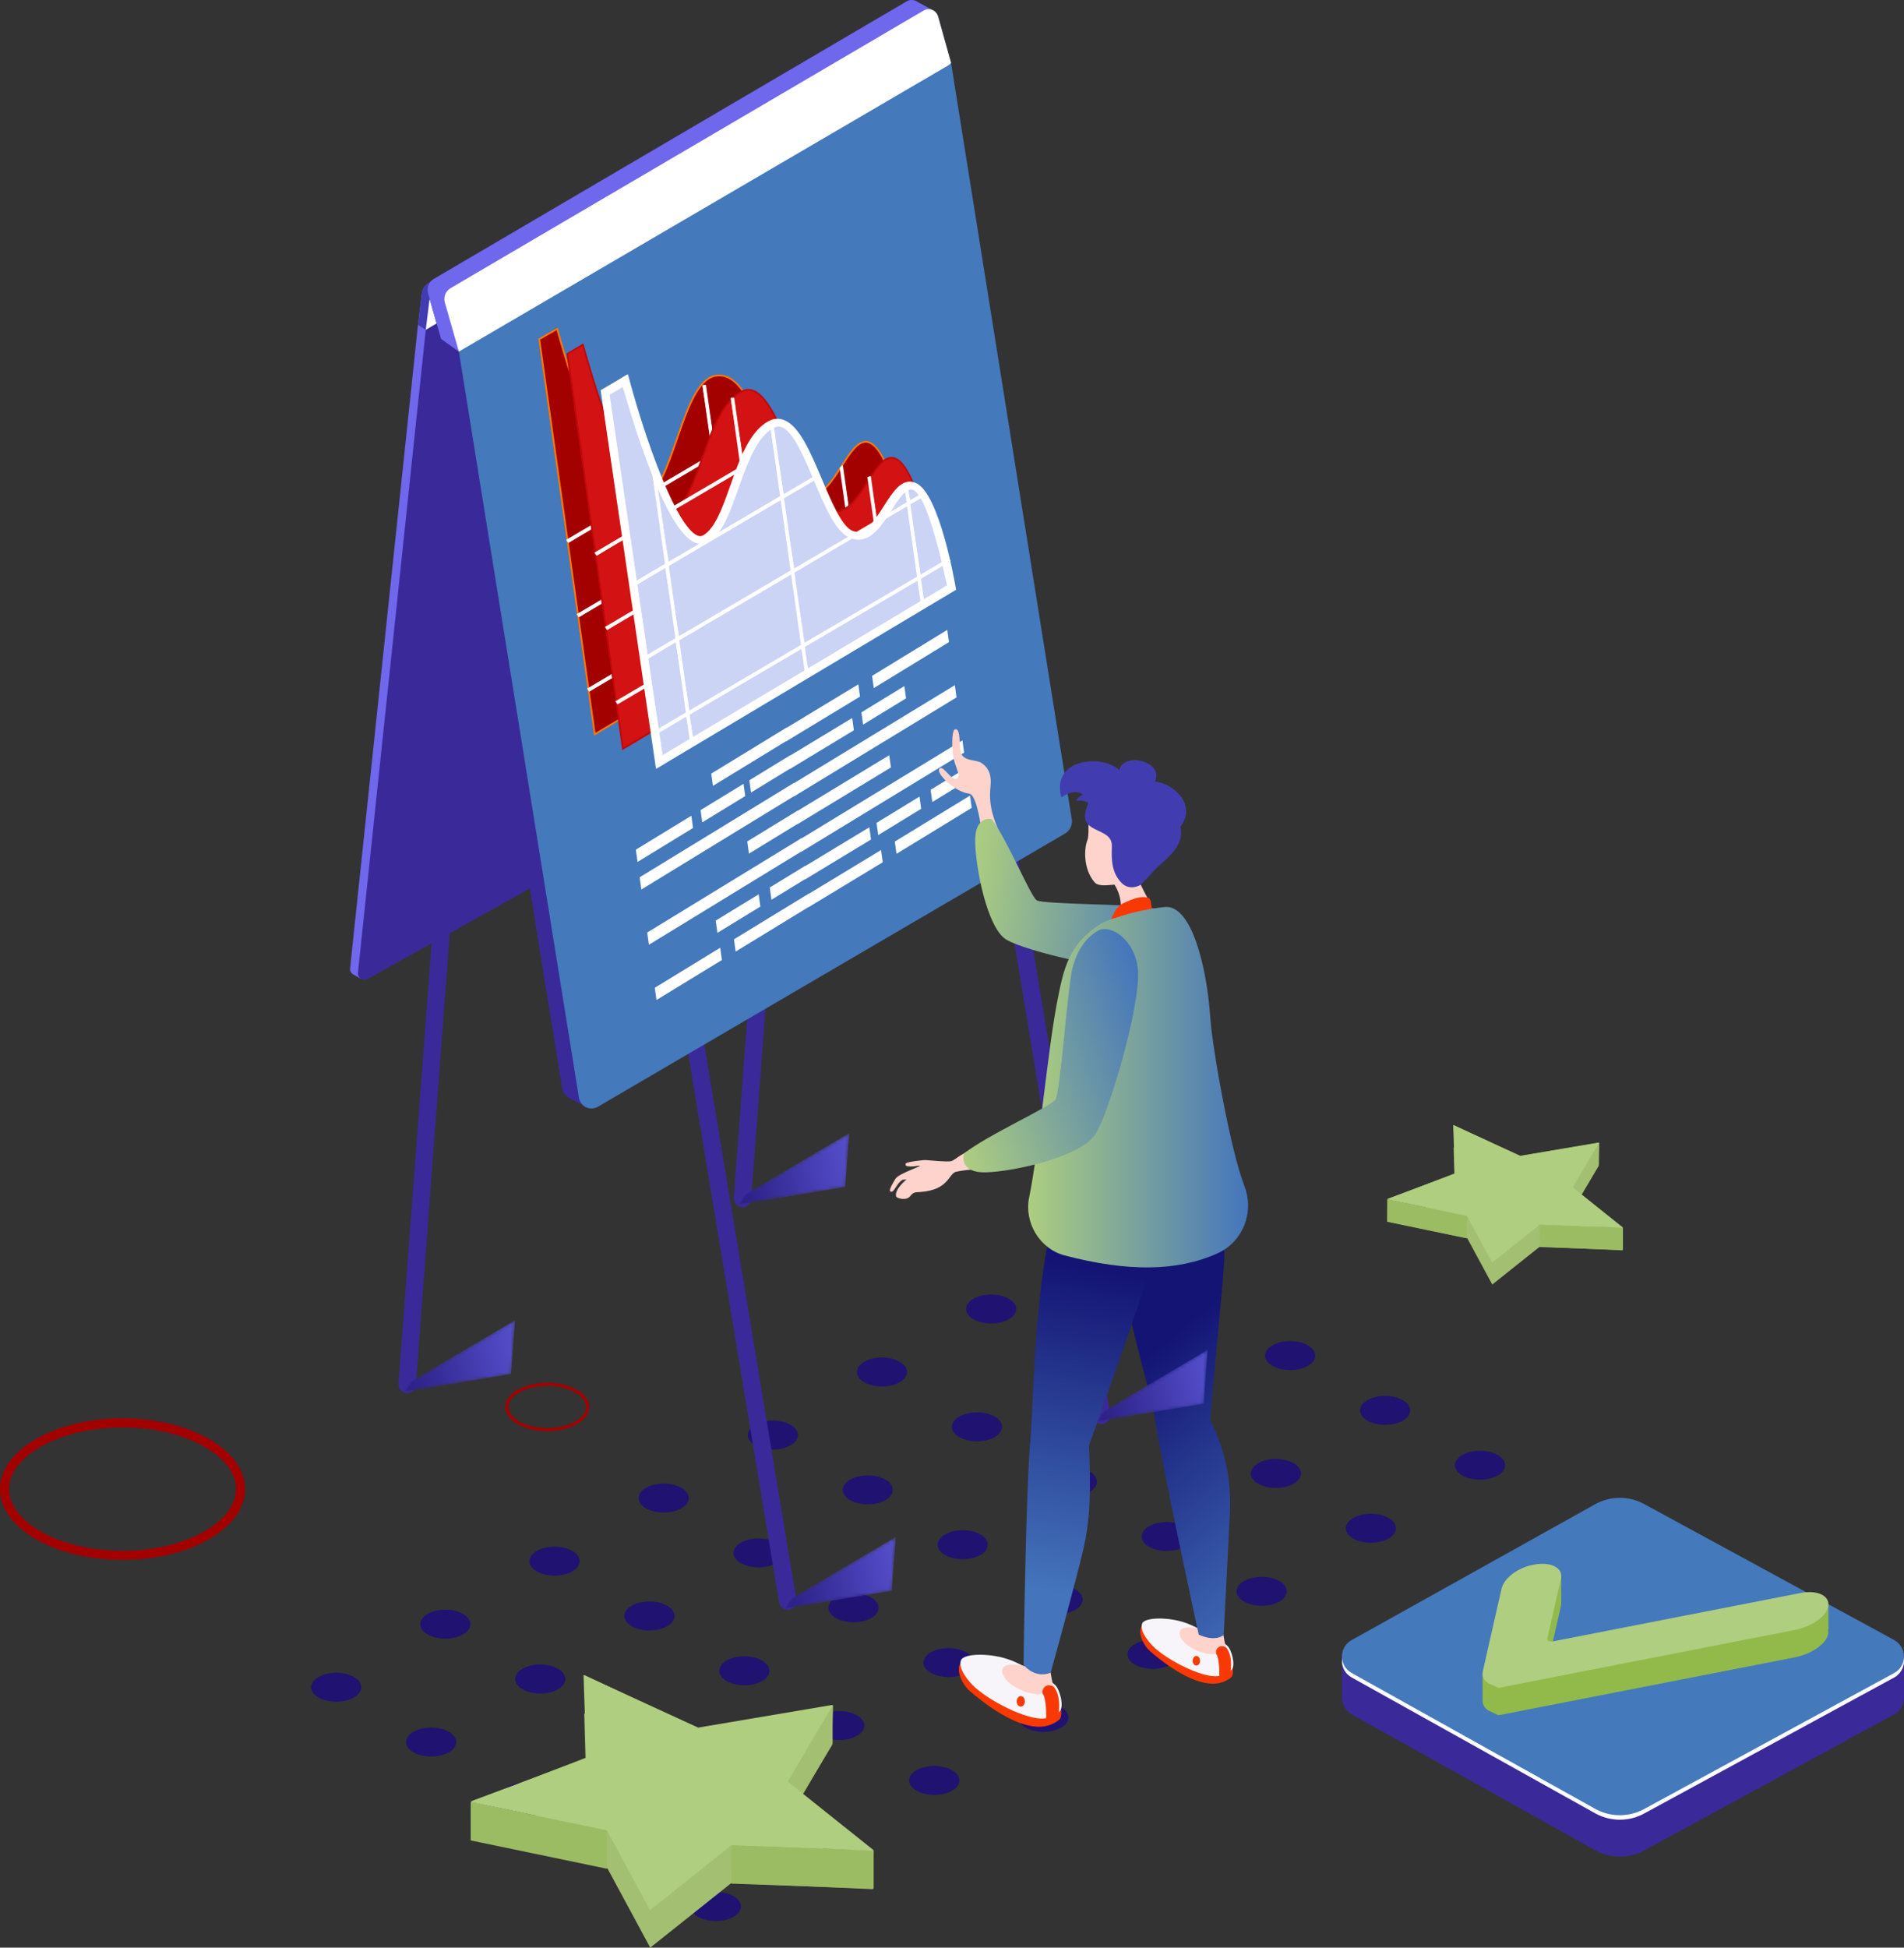 <?xml version="1.0" encoding="UTF-8"?><svg id="Layer_2" xmlns="http://www.w3.org/2000/svg" xmlns:xlink="http://www.w3.org/1999/xlink" viewBox="0 0 565.01 577.79"><rect x="0" y="0" width="565.01" height="577.79" fill="#333333" stroke="none"/><defs><style>.cls-1{fill:url(#linear-gradient-2);}.cls-2{fill:#fff;}.cls-3{fill:#1f1271;}.cls-4{fill:#f93904;}.cls-5{fill:url(#_Черно-белый-4);}.cls-6{mask:url(#mask-2);}.cls-7{fill:url(#linear-gradient-6);}.cls-8{fill:#423cb1;}.cls-9{mask:url(#mask-3);}.cls-10{fill:#91ba4a;}.cls-11{fill:#9cbc64;}.cls-12{fill:url(#_Черно-белый-2);}.cls-13{fill:#f7f5fa;}.cls-14{fill:#d31313;}.cls-15{fill:#a30000;}.cls-16{fill:url(#linear-gradient-5);}.cls-17{fill:#afce7f;}.cls-18{fill:#ccd4f5;}.cls-19{fill:#6f67ec;}.cls-20{fill:url(#linear-gradient-7);}.cls-21{fill:url(#_Черно-белый-3);}.cls-22{fill:#a3bf71;}.cls-23{fill:#c10808;}.cls-24{fill:url(#linear-gradient-9);}.cls-25{fill:url(#_Черно-белый);}.cls-26{mask:url(#mask-1);}.cls-27{mask:url(#mask);}.cls-28{fill:url(#linear-gradient-3);}.cls-29{fill:#fdd3cc;}.cls-30{fill:url(#linear-gradient);}.cls-31{fill:#4479bc;}.cls-32{fill:#3a2999;}.cls-33{fill:#fa7900;}.cls-34{fill:url(#linear-gradient-4);}.cls-35{fill:url(#linear-gradient-8);}</style><linearGradient id="linear-gradient" x1="1310.06" y1="321.11" x2="1375.09" y2="321.11" gradientTransform="translate(1693.87 133.79) rotate(-172.04) scale(1 -1)" gradientUnits="userSpaceOnUse"><stop offset="0" stop-color="#4475bc"/><stop offset="1" stop-color="#adce7f"/></linearGradient><linearGradient id="linear-gradient-2" x1="1285.15" y1="452.19" x2="1335.85" y2="375.27" gradientTransform="translate(1630.75 -115.86) rotate(173.85) scale(1 -1)" gradientUnits="userSpaceOnUse"><stop offset="0" stop-color="#4475bc"/><stop offset="1" stop-color="#141474"/></linearGradient><linearGradient id="linear-gradient-3" x1="1310.69" y1="503" x2="1306.34" y2="406.31" gradientTransform="translate(1673.85 147.07) rotate(-172.39) scale(1 -1)" xlink:href="#linear-gradient-2"/><linearGradient id="linear-gradient-4" x1="1287.17" y1="322.52" x2="1352.44" y2="322.52" gradientTransform="translate(1657.53) rotate(-180) scale(1 -1)" xlink:href="#linear-gradient"/><linearGradient id="linear-gradient-5" x1="1275.34" y1="191" x2="1342.92" y2="191" gradientTransform="translate(1490.46 -286.54) rotate(161.37) scale(1 -1)" xlink:href="#linear-gradient"/><linearGradient id="_Черно-белый" x1="227.77" y1="483.55" x2="259.84" y2="466.74" gradientUnits="userSpaceOnUse"><stop offset="0" stop-color="#fff"/><stop offset="1" stop-color="#000"/></linearGradient><mask id="mask" x="232.98" y="455.92" width="32.85" height="21.29" maskUnits="userSpaceOnUse"><polygon class="cls-25" points="232.98 477.21 264.62 471.92 265.83 455.92 235.33 473.79 232.98 477.21"/></mask><linearGradient id="linear-gradient-6" x1="268.38" y1="463.21" x2="223.36" y2="473.25" gradientUnits="userSpaceOnUse"><stop offset="0" stop-color="#5751cf"/><stop offset="1" stop-color="#1f1271"/></linearGradient><linearGradient id="_Черно-белый-2" x1="114.81" y1="419.24" x2="146.88" y2="402.43" xlink:href="#_Черно-белый"/><mask id="mask-1" x="120.02" y="391.61" width="32.85" height="21.29" maskUnits="userSpaceOnUse"><polygon class="cls-12" points="120.02 412.9 151.65 407.61 152.86 391.61 122.36 409.48 120.02 412.9"/></mask><linearGradient id="linear-gradient-7" x1="155.42" y1="398.9" x2="110.39" y2="408.94" xlink:href="#linear-gradient-6"/><linearGradient id="_Черно-белый-3" x1="213.98" y1="363.75" x2="246.05" y2="346.94" xlink:href="#_Черно-белый"/><mask id="mask-2" x="219.19" y="336.12" width="32.85" height="21.29" maskUnits="userSpaceOnUse"><polygon class="cls-21" points="219.19 357.41 250.83 352.12 252.04 336.12 221.54 353.99 219.19 357.41"/></mask><linearGradient id="linear-gradient-8" x1="254.59" y1="343.41" x2="209.56" y2="353.45" xlink:href="#linear-gradient-6"/><linearGradient id="_Черно-белый-4" x1="320.32" y1="428.06" x2="352.39" y2="411.25" xlink:href="#_Черно-белый"/><mask id="mask-3" x="325.53" y="400.43" width="32.85" height="21.29" maskUnits="userSpaceOnUse"><polygon class="cls-5" points="325.53 421.72 357.17 416.43 358.37 400.43 327.88 418.3 325.53 421.72"/></mask><linearGradient id="linear-gradient-9" x1="360.93" y1="407.73" x2="315.9" y2="417.76" xlink:href="#linear-gradient-6"/></defs><g id="Layer_1-2"><g><g><g><path class="cls-32" d="M487.9,458.44c-4.54-2.47-10.04-2.44-14.56,.08l-62.22,34.71h-12.89v10.71h.03c.08,1.82,1,3.61,2.83,4.63l72.25,40.3c4.52,2.52,10.02,2.55,14.56,.08l74.2-40.35c1.86-1.01,2.8-2.82,2.88-4.66h.03v-10.71h-13.15l-63.96-34.78Z"/><g><path class="cls-2" d="M561.97,488.07l-74.2-40.36c-2.17-1.18-4.62-1.8-7.09-1.8s-5.02,.65-7.23,1.88l-72.25,40.3c-1.71,.95-2.73,2.69-2.73,4.65,0,1.96,1.02,3.7,2.73,4.66l72.25,40.3c2.2,1.23,4.7,1.88,7.23,1.88s4.92-.62,7.09-1.8l74.2-40.35c1.74-.95,2.78-2.7,2.78-4.68,0-1.98-1.04-3.73-2.78-4.67Z"/><path class="cls-2" d="M562.09,487.85l-74.19-40.35c-2.25-1.22-4.73-1.83-7.21-1.83s-5.07,.64-7.35,1.91l-72.25,40.3c-3.81,2.12-3.81,7.61,0,9.74l72.25,40.3c2.28,1.27,4.82,1.91,7.35,1.91s4.96-.61,7.21-1.83l74.19-40.35c3.88-2.12,3.88-7.68,0-9.79Zm-.24,9.36l-74.19,40.35c-2.13,1.16-4.55,1.77-6.97,1.77s-4.94-.64-7.11-1.85l-72.25-40.3c-1.63-.91-2.61-2.57-2.6-4.44,0-1.87,.97-3.52,2.6-4.43l72.25-40.3c2.17-1.21,4.63-1.85,7.11-1.85s4.84,.61,6.97,1.77l74.2,40.35c1.66,.9,2.65,2.57,2.65,4.45,0,1.89-.99,3.56-2.65,4.47Z"/></g><path class="cls-31" d="M562.09,486.52l-74.2-40.34c-4.55-2.47-10.04-2.44-14.56,.08l-46.99,26.21-25.26,14.09c-3.81,2.12-3.81,7.61,0,9.73l26.67,14.88,45.58,25.42c4.52,2.52,10.02,2.55,14.56,.08l47.8-25.99,20.83-11.33,5.56-3.02c3.89-2.12,3.89-7.69,0-9.8Z"/></g><g><path class="cls-10" d="M459.68,491.95l3.53-15.51c.04-.17,.01-.33,.03-.49l.06-.08v-8.51s-3.9,4.85-3.9,4.85c-1.46-.25-3.22-.2-5.18,.29-4.41,1.09-7.98,4.09-8.61,6.85l-3.2,14.06-2.46,3.07v8.62h.06c.15,.97,.74,1.81,1.78,2.4,.07,.04,.15,.08,.22,.11l2.66,1.24,87.99-17.19c4.4-.86,8.69-3.51,9.69-6.32,.25-.69,.24-1.31,.12-1.88l.11-.02v-7.57l-40.24,9.6-42.66,6.49Z"/><path class="cls-17" d="M534.3,472.58l-73.37,14.33c-1.1,.22-1.91-.19-1.75-.88l4.03-17.72c.76-3.37-3.38-5.33-9-3.94-4.41,1.09-7.98,4.09-8.61,6.85l-5.56,24.48c-.35,1.52,.29,2.85,1.74,3.67,.07,.04,.15,.08,.22,.12l2.66,1.24,87.99-17.19c4.4-.86,8.69-3.51,9.69-6.32,1.27-3.58-2.67-5.69-8.04-4.64Z"/></g></g><g><polygon class="cls-22" points="474.5 345.72 451.1 349.65 431.36 340.43 431.77 354.87 411.68 362.34 435.39 367.31 442.83 381.07 456.92 369.84 481.54 370.92 466.61 358.88 474.5 345.72"/><g><polygon class="cls-11" points="411.68 362.34 435.18 367.23 435.27 360.81 411.77 355.79 411.68 362.34"/><path class="cls-11" d="M411.66,362.46l23.64,4.91v-6.67l-23.64-4.91v6.67Zm.23-6.38l23.17,4.81v6.2l-23.17-4.81v-6.2Z"/></g><g><polygon class="cls-11" points="456.92 369.84 481.5 370.71 481.61 364.27 457.03 363.28 456.92 369.84"/><path class="cls-11" d="M456.91,369.95l24.7,.87v-6.67l-24.7-.87v6.67Zm.23-6.43l24.24,.86v6.21l-24.24-.86v-6.21Z"/></g><g><polygon class="cls-22" points="464.65 352.08 469.22 354.4 474.37 345.6 474.56 339.03 466.72 345 464.65 352.08"/><path class="cls-22" d="M464.59,352.18l4.67,2.37,5.22-8.95v-6.67l-7.88,6.04-2.01,7.21Zm9.66-12.78v6.14l-5.08,8.71-4.31-2.19,1.94-6.95,7.44-5.7Z"/></g><g><polygon class="cls-17" points="474.5 339.05 451.1 342.99 431.36 333.76 431.77 348.19 411.68 355.67 435.39 360.64 442.83 374.4 456.92 363.17 481.54 364.25 466.61 352.21 474.5 339.05"/><path class="cls-17" d="M474.48,338.93l-23.34,3.95-19.9-9.12,.49,14.33-20.07,7.7,23.64,4.91,7.49,13.88,14.13-11.29,24.7,.87-14.91-11.89,7.77-13.34Zm6.44,24.97l-24-.85h0c-.05,0-.1,.02-.14,.05l-13.91,11.12-7.36-13.63c-.03-.06-.09-.1-.16-.12l-22.86-4.75,19.34-7.42c.09-.04,.15-.13,.15-.22l-.47-13.95,19.56,8.96s.06,.02,.1,.02c.01,0,.03,0,.04,0l22.85-3.86-7.52,12.91c-.06,.1-.03,.23,.06,.3l14.36,11.45Z"/></g></g><g><path class="cls-3" d="M217.71,562.55c-2.9-1.68-7.61-1.68-10.52,0-2.91,1.68-2.91,4.4,0,6.07,2.9,1.68,7.61,1.68,10.52,0,2.9-1.68,2.9-4.4,0-6.07Z"/><path class="cls-3" d="M250.1,543.85c-2.91-1.68-7.61-1.68-10.52,0-2.91,1.68-2.91,4.4,0,6.07,2.9,1.68,7.61,1.68,10.52,0,2.9-1.68,2.9-4.4,0-6.07Z"/><path class="cls-3" d="M282.5,525.15c-2.9-1.68-7.61-1.68-10.52,0-2.91,1.68-2.91,4.4,0,6.07,2.9,1.68,7.61,1.68,10.52,0,2.9-1.68,2.9-4.4,0-6.07Z"/><path class="cls-3" d="M314.89,506.45c-2.9-1.68-7.61-1.68-10.52,0-2.91,1.68-2.91,4.4,0,6.07,2.9,1.68,7.61,1.68,10.52,0,2.9-1.68,2.9-4.4,0-6.07Z"/><path class="cls-3" d="M347.28,487.74c-2.9-1.68-7.61-1.68-10.52,0-2.91,1.68-2.91,4.4,0,6.07,2.9,1.68,7.61,1.68,10.52,0,2.9-1.68,2.9-4.4,0-6.07Z"/><path class="cls-3" d="M379.67,469.04c-2.91-1.68-7.61-1.68-10.52,0-2.91,1.68-2.91,4.4,0,6.07,2.9,1.68,7.61,1.68,10.52,0,2.9-1.68,2.9-4.4,0-6.07Z"/><path class="cls-3" d="M412.06,450.34c-2.91-1.68-7.61-1.68-10.52,0-2.91,1.68-2.91,4.4,0,6.07,2.9,1.68,7.61,1.68,10.52,0,2.9-1.68,2.9-4.4,0-6.07Z"/><path class="cls-3" d="M444.46,431.64c-2.91-1.68-7.61-1.68-10.52,0-2.91,1.68-2.91,4.4,0,6.07,2.9,1.68,7.61,1.68,10.52,0,2.9-1.68,2.9-4.4,0-6.07Z"/><path class="cls-3" d="M189.54,546.29c-2.9-1.68-7.61-1.68-10.52,0-2.9,1.68-2.9,4.4,0,6.07,2.9,1.68,7.61,1.68,10.52,0,2.91-1.68,2.91-4.4,0-6.07Z"/><path class="cls-3" d="M221.93,527.59c-2.9-1.68-7.61-1.68-10.52,0-2.9,1.68-2.9,4.4,0,6.07,2.9,1.68,7.61,1.68,10.52,0,2.91-1.68,2.91-4.4,0-6.07Z"/><path class="cls-3" d="M254.32,508.88c-2.9-1.68-7.61-1.68-10.52,0-2.9,1.68-2.9,4.4,0,6.07,2.91,1.68,7.61,1.68,10.52,0,2.91-1.68,2.91-4.4,0-6.07Z"/><path class="cls-3" d="M286.72,490.18c-2.9-1.68-7.61-1.68-10.52,0-2.9,1.68-2.9,4.4,0,6.07,2.9,1.68,7.61,1.68,10.52,0,2.91-1.68,2.91-4.4,0-6.07Z"/><path class="cls-3" d="M319.11,471.48c-2.9-1.68-7.61-1.68-10.52,0-2.9,1.68-2.9,4.4,0,6.07,2.91,1.68,7.61,1.68,10.52,0,2.91-1.68,2.91-4.4,0-6.07Z"/><path class="cls-3" d="M351.5,452.78c-2.9-1.68-7.61-1.68-10.52,0-2.9,1.68-2.9,4.4,0,6.07,2.9,1.68,7.61,1.68,10.52,0,2.91-1.68,2.91-4.4,0-6.07Z"/><path class="cls-3" d="M383.89,434.08c-2.9-1.68-7.61-1.68-10.52,0-2.9,1.68-2.9,4.4,0,6.07,2.91,1.68,7.61,1.68,10.52,0,2.91-1.68,2.91-4.4,0-6.07Z"/><path class="cls-3" d="M416.29,415.38c-2.9-1.68-7.61-1.68-10.52,0-2.9,1.68-2.9,4.4,0,6.07,2.9,1.68,7.61,1.68,10.52,0,2.91-1.68,2.91-4.4,0-6.07Z"/><path class="cls-3" d="M161.37,530.02c-2.91-1.68-7.61-1.68-10.52,0-2.91,1.68-2.91,4.4,0,6.07,2.9,1.68,7.61,1.68,10.52,0,2.9-1.68,2.9-4.4,0-6.07Z"/><path class="cls-3" d="M193.76,511.32c-2.9-1.68-7.61-1.68-10.52,0-2.91,1.68-2.91,4.4,0,6.07,2.9,1.68,7.61,1.68,10.52,0,2.9-1.68,2.9-4.4,0-6.07Z"/><path class="cls-3" d="M226.16,492.62c-2.91-1.68-7.61-1.68-10.52,0-2.91,1.68-2.91,4.4,0,6.07,2.9,1.68,7.61,1.68,10.52,0,2.9-1.68,2.9-4.4,0-6.07Z"/><path class="cls-3" d="M258.55,473.92c-2.91-1.68-7.61-1.68-10.52,0-2.91,1.68-2.91,4.4,0,6.07,2.9,1.68,7.61,1.68,10.52,0,2.9-1.68,2.9-4.4,0-6.07Z"/><path class="cls-3" d="M290.94,455.22c-2.91-1.68-7.61-1.68-10.52,0-2.91,1.68-2.91,4.4,0,6.07,2.9,1.68,7.61,1.68,10.52,0,2.9-1.68,2.9-4.4,0-6.07Z"/><path class="cls-3" d="M323.33,436.52c-2.91-1.68-7.61-1.68-10.52,0-2.91,1.68-2.91,4.4,0,6.07,2.9,1.68,7.61,1.68,10.52,0,2.9-1.68,2.9-4.4,0-6.07Z"/><path class="cls-3" d="M355.73,417.81c-2.91-1.68-7.61-1.68-10.52,0-2.91,1.68-2.91,4.4,0,6.07,2.9,1.68,7.61,1.68,10.52,0,2.9-1.68,2.9-4.4,0-6.07Z"/><path class="cls-3" d="M388.12,399.11c-2.9-1.68-7.61-1.68-10.52,0-2.91,1.68-2.91,4.4,0,6.07,2.9,1.68,7.61,1.68,10.52,0,2.9-1.68,2.9-4.4,0-6.07Z"/><path class="cls-3" d="M133.2,513.76c-2.9-1.68-7.61-1.68-10.52,0-2.9,1.68-2.9,4.4,0,6.07,2.91,1.68,7.61,1.68,10.52,0,2.91-1.68,2.91-4.4,0-6.07Z"/><path class="cls-3" d="M165.59,495.06c-2.9-1.68-7.61-1.68-10.52,0-2.9,1.68-2.9,4.4,0,6.07,2.91,1.68,7.61,1.68,10.52,0,2.91-1.68,2.91-4.4,0-6.07Z"/><path class="cls-3" d="M197.98,476.36c-2.9-1.68-7.61-1.68-10.52,0-2.9,1.68-2.9,4.4,0,6.07,2.9,1.68,7.61,1.68,10.52,0,2.91-1.68,2.91-4.4,0-6.07Z"/><path class="cls-3" d="M230.38,457.65c-2.9-1.68-7.61-1.68-10.52,0-2.9,1.68-2.9,4.4,0,6.07,2.91,1.68,7.61,1.68,10.52,0,2.91-1.68,2.91-4.4,0-6.07Z"/><path class="cls-3" d="M262.77,438.95c-2.9-1.68-7.61-1.68-10.52,0-2.9,1.68-2.9,4.4,0,6.07,2.9,1.68,7.61,1.68,10.52,0,2.91-1.68,2.91-4.4,0-6.07Z"/><path class="cls-3" d="M295.16,420.25c-2.9-1.68-7.61-1.68-10.52,0-2.9,1.68-2.9,4.4,0,6.07,2.9,1.68,7.61,1.68,10.52,0,2.91-1.68,2.91-4.4,0-6.07Z"/><path class="cls-3" d="M327.55,401.55c-2.9-1.68-7.61-1.68-10.52,0-2.9,1.68-2.9,4.4,0,6.07,2.9,1.68,7.61,1.68,10.52,0,2.91-1.68,2.91-4.4,0-6.07Z"/><path class="cls-3" d="M359.95,382.85c-2.9-1.68-7.61-1.68-10.52,0-2.9,1.68-2.9,4.4,0,6.07,2.9,1.68,7.61,1.68,10.52,0,2.91-1.68,2.91-4.4,0-6.07Z"/><path class="cls-3" d="M105.03,497.5c-2.9-1.68-7.61-1.68-10.52,0-2.91,1.68-2.91,4.4,0,6.07,2.9,1.68,7.61,1.68,10.52,0,2.9-1.68,2.9-4.4,0-6.07Z"/><path class="cls-3" d="M137.42,478.79c-2.91-1.68-7.61-1.68-10.52,0-2.91,1.68-2.91,4.4,0,6.07,2.9,1.68,7.61,1.68,10.52,0,2.9-1.68,2.9-4.4,0-6.07Z"/><path class="cls-3" d="M169.82,460.09c-2.9-1.68-7.61-1.68-10.52,0-2.91,1.68-2.91,4.4,0,6.07,2.9,1.68,7.61,1.68,10.52,0,2.9-1.68,2.9-4.4,0-6.07Z"/><path class="cls-3" d="M202.21,441.39c-2.91-1.68-7.61-1.68-10.52,0-2.91,1.68-2.91,4.4,0,6.07,2.9,1.68,7.61,1.68,10.52,0,2.9-1.68,2.9-4.4,0-6.07Z"/><path class="cls-3" d="M234.6,422.69c-2.9-1.68-7.61-1.68-10.52,0-2.91,1.68-2.91,4.4,0,6.07,2.9,1.68,7.61,1.68,10.52,0,2.9-1.68,2.9-4.4,0-6.07Z"/><path class="cls-3" d="M266.99,403.99c-2.9-1.68-7.61-1.68-10.52,0-2.91,1.68-2.91,4.4,0,6.07,2.9,1.68,7.61,1.68,10.52,0,2.9-1.68,2.9-4.4,0-6.07Z"/><path class="cls-3" d="M299.39,385.29c-2.9-1.68-7.61-1.68-10.52,0-2.91,1.68-2.91,4.4,0,6.07,2.9,1.68,7.61,1.68,10.52,0,2.9-1.68,2.9-4.4,0-6.07Z"/><path class="cls-3" d="M331.78,366.58c-2.91-1.68-7.61-1.68-10.52,0-2.91,1.68-2.91,4.4,0,6.07,2.9,1.68,7.61,1.68,10.52,0,2.9-1.68,2.9-4.4,0-6.07Z"/></g><g><g><g><path class="cls-32" d="M220.32,357.77c1.16,0,2.13-.92,2.22-2.09l10.79-143.68c.09-1.24-.83-2.34-2.05-2.43h0c-1.32,0-2.29,.89-2.38,2.08l-10.79,143.68c-.09,1.24,.83,2.34,2.05,2.43h.17Z"/><path class="cls-32" d="M231.17,209.21l.11,.73c1.01,.08,1.78,.99,1.7,2.04l-10.79,143.68c-.07,.99-.89,1.76-1.86,1.76-1.17-.09-1.94-1-1.86-2.05l10.79-143.68c.07-1,.89-1.75,1.9-1.75v-.73h0Zm0,0c-1.37,0-2.53,1.03-2.63,2.42l-10.79,143.68c-.11,1.45,.96,2.71,2.38,2.82,.07,0,.13,0,.2,0,1.34,0,2.48-1.05,2.58-2.43l10.79-143.68c.11-1.45-.96-2.71-2.38-2.82-.05,0-.1,0-.15,0h0Z"/></g><g><path class="cls-32" d="M234.11,477.18c1.22-.21,2.04-1.38,1.83-2.61l-27.49-165.86c-.19-1.1-1.09-1.89-2.16-1.89-1.62,.24-2.44,1.42-2.24,2.65l27.49,165.86c.18,1.09,1.1,1.89,2.19,1.89l.37-.03Z"/><path class="cls-32" d="M206.29,307.17c.89,0,1.64,.67,1.8,1.59l27.49,165.86c.17,1.03-.52,2.02-1.53,2.19-.11,.02-.21,.03-.31,.03-.91,0-1.69-.67-1.83-1.58l-27.5-165.87c-.17-1.04,.51-2.02,1.53-2.2,.12-.02,.24-.03,.35-.03h0Zm0-.73c-.16,0-.31,.01-.47,.04-1.4,.24-2.36,1.6-2.12,3.03l27.5,165.86c.21,1.28,1.31,2.19,2.55,2.19,.14,0,.29-.01,.43-.04,1.41-.24,2.36-1.59,2.12-3.02l-27.49-165.86c-.21-1.27-1.27-2.2-2.51-2.2h0Z"/></g><g><path class="cls-32" d="M327.23,422.05c1.22-.21,2.04-1.38,1.83-2.61l-27.49-165.87c-.18-1.09-1.1-1.89-2.16-1.89-1.62,.24-2.43,1.41-2.23,2.64l27.49,165.86c.18,1.1,1.1,1.89,2.19,1.89l.36-.03Z"/><path class="cls-32" d="M299.41,252.05c.89,0,1.65,.67,1.81,1.59l27.49,165.87c.17,1.03-.51,2.02-1.53,2.19-.11,.02-.21,.03-.31,.03-.91,0-1.68-.67-1.84-1.59l-27.49-165.86c-.17-1.04,.51-2.02,1.53-2.19,.12-.02,.23-.03,.34-.03h0Zm0-.73c-.15,0-.31,.01-.46,.04-1.41,.24-2.36,1.59-2.12,3.03l27.49,165.86c.21,1.28,1.31,2.19,2.55,2.19,.14,0,.29-.01,.43-.04,1.41-.24,2.36-1.59,2.12-3.02l-27.49-165.87c-.21-1.28-1.27-2.19-2.52-2.19h0Z"/></g><g><g><g><path class="cls-19" d="M107.32,288.52l139.86-78.08L267.58,9.89l.36-3.14,1.39-.45,1.05-3.26-1.98-1.08L127.54,84.11c-1.13,.63-1.89,1.78-2.04,3.06l-1.14,9.24-20.12,190.7c-.16,.83,.3,1.42,.78,1.71l1.86,1.06,.45-1.35Z"/><path class="cls-19" d="M267.93,1.69h0Zm.38,.62l1.58,1.1-1,2.63-.73,.1c-.29,.04-.52,.28-.56,.57l-.36,3.13-20.53,200.48-139.41,77.73c-.14,.08-.25,.21-.3,.36l-.32,.97-1.43-.81s-.05-.04-.08-.06c-.38-.23-.75-.7-.62-1.34l20.13-190.76,1.14-9.22c.14-1.18,.84-2.23,1.87-2.81L268.32,2.31h0Zm.01-.7c-.08,0-.15,.02-.22,.06L127.37,83.83c-1.21,.68-2.04,1.91-2.2,3.3l-1.14,9.23-20.12,190.7c-.17,.88,.27,1.64,.93,2.03h0s2.21,1.26,2.21,1.26l.57-1.72,139.71-77.89L267.9,9.92l.36-3.13,1.11-.16,1.32-3.47-2.11-1.47h0c-.07-.06-.16-.09-.25-.09h0Z"/></g><g><path class="cls-32" d="M108.15,290.33c.26,0,.51-.07,.75-.2l140.6-78.39L269.58,13.85l1.15-10.05-1.77,.5L127.96,86.56l-1.25,11.33-20.11,190.54c-.09,.5,.04,.97,.34,1.33,.3,.36,.75,.57,1.21,.57Z"/><path class="cls-32" d="M270.38,3.89l-.69,5.83-.47,4.09-20.23,197.8-140.26,78.21c-.18,.1-.38,.15-.58,.15-.35,0-.7-.17-.93-.44-.24-.28-.33-.64-.26-1.01l20.11-190.59,1.38-11.23L269.14,4.62l1.23-.73h0Zm.07-.78c-.11,0-.22,.03-.33,.09l-1.34,.79L127.77,86.24l-1.42,11.6-20.11,190.55c-.23,1.28,.77,2.31,1.9,2.31,.31,0,.62-.08,.93-.25l140.59-78.39L269.94,13.89l.47-4.09,.68-5.96c.05-.41-.27-.74-.64-.74h0Z"/></g><g><path class="cls-8" d="M267.73,9.65l.2-2.89,1.39-.45,1.05-3.26-1.98-1.08L127.54,84.11c-1.13,.63-1.89,1.78-2.04,3.06l-1.14,9.24,1.98,1.06L267.73,9.65Z"/><path class="cls-8" d="M267.93,1.69h0Zm.38,.62l1.58,1.1-1,2.63-.73,.1c-.29,.04-.52,.28-.56,.57l-.32,2.82-2.96,1.84L126.35,97.07l-1.62-1.04,1.09-8.82c.14-1.18,.84-2.23,1.87-2.81L268.32,2.31h0Zm.01-.7c-.08,0-.15,.02-.22,.06L127.37,83.83c-1.21,.68-2.04,1.91-2.2,3.3l-1.14,9.23,2.32,1.48L264.67,11.93l3.23-2,.36-3.13,1.11-.16,1.32-3.47-2.11-1.47h0c-.07-.06-.16-.09-.25-.09h0Z"/></g><g><path class="cls-2" d="M269.77,13.61c.64-.37,.97-.64,1.25-.95l-.93-2.76-1.63-5.81L127.94,86.53l-1.19,10.7L269.77,13.61Z"/><path class="cls-2" d="M268.38,4.98l1.4,5,.76,2.71c-.2,.18-.41,.34-.65,.48l-.28,.16L127.16,96.61l1.22-9.97L268.38,4.98h0Zm.4-.99L127.77,86.24l-1.42,11.6L269.94,13.89l.27-.16c.4-.23,.75-.52,1.05-.86l-.86-3.07-1.63-5.81h0Z"/></g></g><g><g><path class="cls-32" d="M176.51,322.88l134.37-78.64c1.49-.87,2.21-2.66,1.74-4.35L275.31,10.38l-.33-1.2,1.67-6.17-4.45-2.07c-.52-.39-1.09-.59-1.66-.59-.45,0-.88,.12-1.27,.35L128.88,83.09c-1.31,.77-1.93,2.34-1.51,3.82l3.88,13.54,36,222.82c.26,.9,.89,1.66,1.77,2.1l5.03,2.74,2.47-5.23Z"/><path class="cls-32" d="M270.54,.73c.49,0,.97,.17,1.36,.48,.06,.05,.13,.08,.19,.11l4.04,2.17-1.52,5.41c-.04,.13-.04,.26,0,.39l.34,1.24,37.29,229.4c.45,1.61-.2,3.22-1.55,4.01l-134.23,78.48c-.13,.07-.23,.18-.29,.32l-2.31,4.88-4.68-2.55c-.81-.41-1.37-1.09-1.61-1.93l-35.97-222.7-3.89-13.62c-.38-1.32,.17-2.73,1.34-3.41L269.45,1.03c.34-.2,.71-.3,1.09-.3h0Zm0-.73c-.49,0-.99,.13-1.46,.4L128.69,82.77c-1.44,.85-2.14,2.6-1.67,4.23l3.87,13.54,35.99,222.78c.31,1.09,1.05,1.91,1.96,2.37l5.36,2.91,2.63-5.57,134.23-78.48c1.64-.96,2.42-2.91,1.9-4.75L275.66,10.32l-.34-1.24,1.67-5.97-4.63-2.49h-.01c-.51-.4-1.15-.63-1.81-.63h0Z"/></g><g><path class="cls-31" d="M175.53,328.57c.61,0,1.21-.16,1.74-.47l138.63-81.05c1.52-.9,2.25-2.72,1.77-4.43L281.95,18.72l-3.86-13.75c-.32-1.15-1.37-1.95-2.55-1.95-.46,0-.92,.12-1.32,.36L133.83,85.75c-1.34,.78-1.98,2.39-1.54,3.91l4.16,14.57,35.69,221.78c.44,1.52,1.81,2.56,3.39,2.56Z"/><path class="cls-31" d="M275.54,2.73v.58c1.05,0,1.99,.72,2.27,1.74l3.86,13.78,35.71,223.8c.45,1.65-.22,3.34-1.63,4.17l-138.63,81.05c-.49,.29-1.04,.44-1.6,.44-1.45,0-2.71-.96-3.12-2.38l-35.67-221.68-4.18-14.64c-.4-1.39,.18-2.86,1.41-3.58L274.37,3.63c.36-.21,.77-.32,1.17-.32v-.58h0Zm0,0c-.49,0-1,.13-1.46,.4L133.68,85.5c-1.45,.85-2.14,2.6-1.67,4.23l4.16,14.57,35.69,221.75c.5,1.73,2.05,2.8,3.67,2.8,.64,0,1.29-.16,1.89-.52l138.63-81.05c1.63-.96,2.42-2.91,1.91-4.76L282.23,18.67l-3.86-13.78c-.38-1.34-1.57-2.16-2.83-2.16h0Z"/></g><path class="cls-19" d="M127.02,87.01l3.87,13.54,5.27,3.76L275.66,10.32l-.34-1.24,1.67-5.97-4.63-2.49h-.01c-.9-.7-2.17-.87-3.27-.23L128.69,82.77c-1.44,.85-2.14,2.6-1.67,4.23Z"/><g><path class="cls-2" d="M281.02,19.25c.38-.22,.7-.49,.97-.79l-3.94-13.48c-.32-1.13-1.35-1.92-2.51-1.92-.45,0-.9,.12-1.3,.36L133.85,85.79c-1.33,.77-1.95,2.36-1.53,3.86l4.04,14.17L281.02,19.25Z"/><path class="cls-2" d="M275.54,3.38c1.02,0,1.92,.69,2.2,1.68l3.76,13.42c-.19,.18-.41,.34-.65,.48L136.57,103.32l-3.93-13.76c-.39-1.35,.18-2.79,1.38-3.49L274.41,3.69c.35-.21,.73-.31,1.13-.31h0Zm0-.65c-.49,0-1,.13-1.46,.4L133.68,85.5c-1.45,.85-2.14,2.6-1.67,4.23l4.16,14.57L281.18,19.53c.39-.23,.75-.52,1.05-.86l-3.86-13.78c-.38-1.34-1.57-2.16-2.83-2.16h0Z"/></g></g></g><g><path class="cls-32" d="M120.84,412.9c1.15,0,2.13-.92,2.21-2.09l10.8-143.68c.09-1.24-.83-2.34-2.05-2.43h0c-1.32,0-2.3,.89-2.38,2.08l-10.8,143.68c-.09,1.24,.83,2.34,2.06,2.43h.17Z"/><path class="cls-32" d="M131.69,264.33l.1,.73c1,.08,1.78,.99,1.7,2.04l-10.79,143.68c-.07,.98-.89,1.75-1.85,1.75-1.17-.09-1.94-1-1.86-2.05l10.8-143.68c.07-1.01,.88-1.75,1.91-1.75v-.73h0Zm0,0c-1.4,0-2.53,1.02-2.64,2.42l-10.8,143.68c-.11,1.45,.96,2.71,2.39,2.82,.07,0,.13,0,.2,0,1.34,0,2.47-1.05,2.57-2.43l10.79-143.68c.11-1.45-.96-2.71-2.38-2.82-.05,0-.09,0-.14,0h0Z"/></g><g><g><polygon class="cls-2" points="233.69 219.19 233.12 216.44 211.24 229.81 211.81 232.56 233.69 219.19"/><path class="cls-2" d="M232.81,217.06l.29,2.07-20.97,12.82-.29-2.07,20.97-12.82h0Zm.57-1.2l-22.32,13.64,.5,3.64,22.32-13.64-.5-3.64h0Z"/></g><g><polygon class="cls-2" points="234.81 227.38 234.25 224.63 222.54 231.79 223.11 234.54 234.81 227.38"/><path class="cls-2" d="M233.93,225.25l.28,2.07-10.79,6.6-.28-2.06,10.79-6.6h0Zm.57-1.2l-12.14,7.43,.5,3.63,12.14-7.42-.5-3.64h0Z"/></g><g><polygon class="cls-2" points="205.47 245.32 204.91 242.57 188.88 252.38 189.44 255.12 205.47 245.32"/><path class="cls-2" d="M204.59,243.19l.28,2.07-15.12,9.24-.28-2.07,15.12-9.24h0Zm.57-1.2l-16.47,10.07,.5,3.64,16.47-10.07-.5-3.64h0Z"/></g><g><polygon class="cls-2" points="220.94 235.86 220.38 233.11 208.07 240.64 208.63 243.39 220.94 235.86"/><path class="cls-2" d="M220.07,233.73l.28,2.07-11.4,6.97-.28-2.06,11.4-6.98h0Zm.57-1.2l-12.75,7.8,.5,3.63,12.75-7.8-.5-3.64h0Z"/></g><g><polygon class="cls-2" points="235.93 235.58 235.38 232.82 190 260.57 190.56 263.32 235.93 235.58"/><path class="cls-2" d="M235.06,233.44l.28,2.07-44.46,27.18-.28-2.06,44.46-27.19h0Zm.57-1.2l-45.81,28.01,.5,3.63,45.81-28.01-.5-3.64h0Z"/></g><g><polygon class="cls-2" points="237.06 243.77 236.5 241.02 221.93 249.93 222.49 252.68 237.06 243.77"/><path class="cls-2" d="M236.18,241.64l.28,2.06-13.66,8.35-.28-2.06,13.66-8.35h0Zm.57-1.2l-15.01,9.18,.5,3.63,15.01-9.18-.5-3.63h0Z"/></g><g><polygon class="cls-2" points="238.18 251.96 237.62 249.21 192.25 276.96 192.81 279.7 238.18 251.96"/><path class="cls-2" d="M237.3,249.83l.28,2.07-44.46,27.18-.28-2.06,44.46-27.19h0Zm.57-1.2l-45.81,28.01,.5,3.63,45.81-28.01-.5-3.64h0Z"/></g><g><polygon class="cls-2" points="239.31 260.15 238.75 257.41 228.62 263.6 229.18 266.35 239.31 260.15"/><path class="cls-2" d="M238.43,258.02l.28,2.06-9.22,5.64-.28-2.07,9.22-5.64h0Zm.57-1.2l-10.57,6.46,.5,3.64,10.57-6.47-.5-3.63h0Z"/></g><g><polygon class="cls-2" points="225.44 268.63 224.88 265.88 212.57 273.41 213.13 276.16 225.44 268.63"/><path class="cls-2" d="M224.57,266.5l.28,2.06-11.4,6.97-.28-2.07,11.4-6.97h0Zm.57-1.2l-12.75,7.8,.5,3.64,12.75-7.8-.5-3.63h0Z"/></g><g><polygon class="cls-2" points="240.43 268.35 239.87 265.6 217.99 278.98 218.56 281.73 240.43 268.35"/><path class="cls-2" d="M239.55,266.22l.29,2.06-20.97,12.82-.29-2.07,20.97-12.82h0Zm.57-1.2l-22.32,13.64,.5,3.64,22.32-13.65-.5-3.63h0Z"/></g><g><polygon class="cls-2" points="214.03 284.49 213.47 281.74 194.5 293.34 195.06 296.09 214.03 284.49"/><path class="cls-2" d="M213.15,282.36l.29,2.07-18.06,11.04-.28-2.07,18.06-11.04h0Zm.57-1.2l-19.41,11.87,.5,3.63,19.41-11.86-.5-3.64h0Z"/></g><g><polygon class="cls-2" points="281.42 190.19 280.85 187.45 258.98 200.82 259.53 203.57 281.42 190.19"/><path class="cls-2" d="M280.54,188.06l.28,2.07-20.97,12.81-.28-2.06,20.97-12.82h0Zm.57-1.2l-22.32,13.64,.5,3.63,22.32-13.64-.5-3.64h0Z"/></g><g><polygon class="cls-2" points="255.01 206.33 254.45 203.59 232.98 216.59 233.54 219.34 255.01 206.33"/><path class="cls-2" d="M254.14,204.2l.28,2.07-20.56,12.45-.28-2.07,20.56-12.45h0Zm.57-1.19l-21.91,13.27,.5,3.64,21.91-13.27-.5-3.64h0Z"/></g><g><polygon class="cls-2" points="253.2 216.32 252.64 213.58 234.1 224.79 234.67 227.54 253.2 216.32"/><path class="cls-2" d="M252.32,214.19l.28,2.07-17.62,10.66-.29-2.07,17.62-10.66h0Zm.57-1.19l-18.97,11.48,.5,3.64,18.97-11.48-.5-3.64h0Z"/></g><g><polygon class="cls-2" points="268.67 206.86 268.12 204.11 255.8 211.64 256.36 214.39 268.67 206.86"/><path class="cls-2" d="M267.8,204.73l.28,2.06-11.4,6.98-.28-2.07,11.4-6.97h0Zm.57-1.2l-12.75,7.8,.5,3.64,12.75-7.8-.5-3.63h0Z"/></g><g><polygon class="cls-2" points="283.66 206.58 283.1 203.83 235.23 232.98 235.79 235.72 283.66 206.58"/><path class="cls-2" d="M282.78,204.45l.28,2.07-46.96,28.59-.28-2.06,46.96-28.6h0Zm.57-1.19l-48.31,29.42,.5,3.63,48.31-29.42-.5-3.64h0Z"/></g><g><polygon class="cls-2" points="264.19 227.36 263.63 224.62 236.36 241.17 236.92 243.92 264.19 227.36"/><path class="cls-2" d="M263.31,225.23l.29,2.07-26.36,16-.28-2.07,26.36-16h0Zm.57-1.19l-27.71,16.82,.5,3.63,27.71-16.82-.5-3.63h0Z"/></g><g><polygon class="cls-2" points="285.91 222.97 285.35 220.21 237.48 249.36 238.04 252.11 285.91 222.97"/><path class="cls-2" d="M285.03,220.83l.29,2.07-46.96,28.59-.28-2.07,46.96-28.6h0Zm.57-1.19l-48.31,29.42,.5,3.63,48.31-29.42-.5-3.64h0Z"/></g><g><polygon class="cls-2" points="287.03 231.15 286.48 228.41 276.34 234.61 276.91 237.35 287.03 231.15"/><path class="cls-2" d="M286.16,229.03l.28,2.07-9.22,5.64-.28-2.06,9.22-5.64h0Zm.57-1.2l-10.57,6.47,.5,3.63,10.57-6.46-.5-3.64h0Z"/></g><g><polygon class="cls-2" points="273.17 239.63 272.61 236.89 260.29 244.42 260.86 247.16 273.17 239.63"/><path class="cls-2" d="M272.29,237.51l.29,2.06-11.4,6.97-.29-2.06,11.4-6.97h0Zm.57-1.2l-12.75,7.8,.5,3.63,12.75-7.8-.5-3.63h0Z"/></g><g><polygon class="cls-2" points="258.27 248.74 257.71 246 238.6 257.56 239.16 260.31 258.27 248.74"/><path class="cls-2" d="M257.39,246.61l.28,2.07-18.19,11.01-.28-2.07,18.19-11.01h0Zm.57-1.19l-19.54,11.83,.5,3.63,19.55-11.83-.5-3.64h0Z"/></g><g><polygon class="cls-2" points="288.16 239.35 287.6 236.6 265.72 249.98 266.28 252.73 288.16 239.35"/><path class="cls-2" d="M287.28,237.22l.28,2.07-20.97,12.82-.28-2.07,20.97-12.82h0Zm.57-1.2l-22.32,13.64,.5,3.64,22.32-13.64-.5-3.63h0Z"/></g><g><polygon class="cls-2" points="261.76 255.49 261.2 252.74 239.73 265.75 240.29 268.5 261.76 255.49"/><path class="cls-2" d="M260.88,253.36l.28,2.07-20.56,12.45-.28-2.07,20.56-12.45h0Zm.57-1.19l-21.91,13.27,.5,3.63,21.91-13.27-.5-3.64h0Z"/></g></g><g id="_3"><g><path class="cls-15" d="M269.78,162.14c-.17-.01-4.88-27.88-11.68-30.81-.41-.18-.82-.27-1.22-.27-2.53,0-4.75,3.47-7.09,7.15-2.8,4.39-5.69,8.93-9.75,8.93-.68,0-1.37-.13-2.07-.39-4.13-1.54-7.15-8.77-10.35-16.42-3.89-9.32-7.91-18.95-14.18-18.95-.39,0-.79,.04-1.2,.11-5.22,.99-8.33,10-11.34,18.72-2.74,7.93-5.32,15.41-9.47,17.82-.57,.33-1.17,.5-1.78,.5h0c-10.49,0-23.84-49.22-24.4-51.32l-5.36,3.51,16.62,117.09,93.28-55.67Z"/><path class="cls-33" d="M165.17,97.94c1.72,6.25,14.33,50.85,24.47,50.85,.66,0,1.31-.18,1.91-.53,4.23-2.46,6.83-9.99,9.58-17.96,2.99-8.65,6.07-17.59,11.15-18.55,.39-.07,.77-.11,1.15-.11,6.09,0,10.08,9.55,13.94,18.79,3.22,7.7,6.25,14.98,10.5,16.56,.72,.27,1.45,.41,2.16,.41,4.21,0,7.14-4.6,9.98-9.04,2.31-3.61,4.48-7.03,6.87-7.03,.37,0,.74,.08,1.12,.25,6.26,2.7,10.77,27.3,11.34,30.53l-92.64,55.28-16.39-116.62,4.86-2.83h0Zm.32-.79l-5.74,3.35,16.55,117.74,93.62-55.87s-4.7-28.25-11.71-31.27c-.46-.2-.9-.29-1.33-.29-5.71,0-9.48,16.07-16.85,16.07-.63,0-1.29-.12-1.98-.38-9.02-3.35-12.97-35.39-24.62-35.38-.41,0-.82,.04-1.25,.12-10.01,1.9-12.14,31.48-20.89,36.57-.54,.31-1.09,.46-1.65,.46-10.4,0-24.15-51.12-24.15-51.12h0Z"/></g><g><path class="cls-2" d="M184.73,206.8l-1.33-6.94-8.4,5.09-.24-.69,8.87-5.41-3.32-21.06-8.34,5.18-.52-.65,9.08-5.53-3.32-21.06-8.34,5.2-.7-.55,9.26-5.64-4.11-27.17,.79-.22,4.17,27.07,33.32-19.78-3.13-20.17,.79-.22,3.18,20.08,9.84-5.79,.13,.61-10.19,6.18,3.32,21.06,16.96-9.97,6.59-3.97c.26,.09,.53,.16,.8,.16,.12,0,.24-.01,.35-.05l-6.49,3.82-18.42,11.02,3.32,21.06,33.58-19.92-2.86-19.58c.26-.24,.5-.52,.51-.88l3.19,20.14,8.07-5.03,.72,.55-9.01,5.49,1.49,8.49-.8,.22-1.54-8.41-33.57,19.92,1.33,7.37-.79,.22-1.39-7.27-33.32,19.78,1.32,7.24h-.83Zm29.87-49.12s-.09,.01-.13,.04l-33.32,19.78,3.32,21.06,33.33-19.78-2.94-20.87c-.01-.09-.07-.16-.14-.2-.04-.02-.07-.03-.11-.03Zm-3.1-22.06s-.09,.01-.13,.04l-33.32,19.78,3.32,21.06,33.32-19.78-2.93-20.87c-.01-.09-.06-.16-.14-.2-.03-.02-.07-.03-.11-.03Z"/><path class="cls-2" d="M221.87,129.09l.03,.07-9.69,5.7c-.18,.11-.28,.31-.25,.52l.05,.39c-.03-.16-.14-.29-.28-.36-.07-.03-.15-.05-.23-.05-.09,0-.18,.02-.26,.07l-33.2,19.52c-.18,.11-.28,.31-.25,.52l.05,.38c-.03-.15-.14-.29-.28-.35-.07-.03-.15-.05-.23-.05-.09,0-.18,.02-.26,.07l-8.26,4.87-.04-.06,8.66-5.1c.18-.11,.28-.31,.25-.52l-.06-.42c.03,.17,.14,.31,.29,.38,.07,.03,.15,.05,.23,.05,.09,0,.18-.02,.26-.07l33.2-19.52c.18-.11,.28-.31,.25-.52l-.05-.38c.03,.15,.14,.28,.28,.35,.07,.03,.15,.05,.23,.05,.09,0,.18-.02,.26-.07l9.31-5.47h0Zm17.35,13.69s.06,.02,.09,.02l-5.71,3.36-18.3,10.76c-.18,.11-.28,.31-.25,.52l.05,.39c-.04-.16-.14-.29-.28-.36-.07-.03-.15-.05-.23-.05-.09,0-.18,.02-.26,.07l-33.2,19.52c-.18,.11-.28,.31-.25,.52l.05,.38c-.03-.16-.14-.29-.28-.36-.07-.04-.15-.05-.23-.05-.09,0-.18,.02-.26,.07l-8.26,4.86-.04-.05,8.66-5.1c.18-.11,.28-.31,.25-.52l-.05-.35c.04,.14,.14,.26,.27,.33,.07,.03,.15,.05,.23,.05,.09,0,.18-.02,.26-.07l33.2-19.52c.18-.11,.28-.31,.25-.52l-.06-.39c.03,.16,.14,.3,.28,.37,.07,.04,.15,.05,.23,.05,.09,0,.18-.02,.26-.07l16.96-9.97,6.6-3.88h0Zm21.97,10.96l.04,.06-.11,.07s-.07,.04-.09,.07l-8.2,4.82c-.18,.11-.28,.31-.25,.52l.05,.39c-.03-.16-.14-.29-.28-.36-.07-.03-.15-.05-.23-.05-.09,0-.18,.02-.26,.07l-33.45,19.66c-.18,.11-.28,.31-.25,.52l.05,.38c-.04-.15-.14-.28-.28-.34-.07-.03-.15-.05-.23-.05-.09,0-.18,.02-.26,.07l-33.2,19.52c-.18,.11-.28,.31-.25,.52l.06,.4c-.03-.16-.14-.3-.28-.37-.07-.03-.15-.05-.23-.05-.09,0-.18,.02-.26,.07l-8.26,4.86-.04-.06,8.66-5.1c.18-.11,.28-.31,.25-.52l-.05-.39c.03,.16,.14,.29,.28,.36,.07,.03,.15,.05,.23,.05,.09,0,.18-.02,.26-.07l33.2-19.52c.18-.11,.28-.31,.25-.52l-.05-.36c.04,.15,.14,.27,.28,.34,.07,.03,.15,.05,.22,.05,.09,0,.18-.02,.26-.07l33.45-19.66c.18-.11,.28-.31,.25-.52l-.05-.38c.04,.15,.14,.28,.28,.34,.07,.03,.15,.05,.23,.05,.09,0,.18-.02,.26-.07l8.01-4.71h0Zm-8.05,9.58l.58,4.14h0l-.58-4.14h0Zm-68.76,39.08l.58,4.14h0l-.58-4.14h0Zm24.08-88.18l2.87,20.46-33.2,19.52-3.78-26.89h-1.05l3.86,27.46-9.14,5.38,.62,.93,8.68-5.12,2.94,20.87-8.96,5.27-.18,.1,.26,.39,.36,.53,8.69-5.1,2.93,20.87-8.74,5.15-.4,.23,.56,.83,.06,.09,8.69-5.1,.98,6.97h1.05l-1.06-7.54,33.2-19.52,1,7.09h1.05l-1.07-7.66,33.45-19.66,1.16,8.22h1.05l-1.24-8.78,8.29-4.87h0s.6-.36,.6-.36l-.63-.92-.24,.15-8.18,4.81-2.8-19.95c-.09-.01-.18-.02-.28-.04-.2,.27-.42,.53-.67,.76l2.78,19.8-33.45,19.66-2.93-20.87,18.3-10.76,6.23-3.67,.66-.39c-.57-.06-1.11-.18-1.61-.34l-6.8,4-16.96,9.97-2.93-20.87,10.07-5.92c-.14-.35-.27-.71-.4-1.06l-9.84,5.79-2.8-19.9h-1.05Zm-27.23,62.04l-2.93-20.87,33.2-19.52,2.93,20.87-33.2,19.52h0Zm3.1,22.06l-2.93-20.87,33.2-19.52,2.94,20.87-33.2,19.52h0Z"/></g><g><path class="cls-14" d="M277.43,166.88c-.17-.01-4.88-27.88-11.68-30.81-.41-.18-.82-.27-1.22-.27-2.53,0-4.75,3.47-7.09,7.15-2.8,4.39-5.7,8.93-9.76,8.93-.68,0-1.37-.13-2.07-.39-4.16-1.55-7.46-9.36-10.96-17.63-3.79-8.96-7.71-18.23-12.57-18.23-.69,0-1.41,.19-2.13,.58-5.66,3.02-8.68,11.55-11.6,19.79-2.61,7.37-5.08,14.34-9.28,16.78-.57,.33-1.16,.5-1.78,.5h0c-10.48,0-23.84-49.22-24.4-51.32l-4.66,3.1,16.62,117.08,92.58-55.25Z"/><path class="cls-23" d="M172.82,102.68c1.72,6.25,14.33,50.85,24.47,50.85,.66,0,1.31-.18,1.91-.53,4.28-2.49,6.77-9.5,9.39-16.92,2.9-8.2,5.91-16.67,11.48-19.65,.68-.36,1.35-.54,2-.55,4.68,0,8.57,9.18,12.32,18.07,3.52,8.32,6.85,16.19,11.11,17.77,.72,.27,1.45,.41,2.16,.41,4.21,0,7.14-4.6,9.98-9.05,2.31-3.61,4.48-7.03,6.87-7.03,.37,0,.74,.08,1.12,.24,6.26,2.7,10.78,27.3,11.34,30.53l-91.94,54.86-16.39-116.61,4.15-2.42h0Zm.32-.79l-5.04,2.94,16.54,117.73,92.92-55.45s-4.7-28.25-11.71-31.27c-.45-.2-.9-.29-1.33-.29-5.71,0-9.48,16.08-16.85,16.08-.63,0-1.29-.12-1.98-.37-8.66-3.23-14.17-35.88-23.61-35.87-.73,0-1.47,.19-2.25,.61-10.87,5.8-12.14,31.49-20.89,36.57-.54,.31-1.09,.46-1.65,.46-10.4,0-24.15-51.12-24.15-51.12h0Z"/></g><g><path class="cls-2" d="M193.11,210.58l-1.32-6.93-8.4,5.09-.24-.69,8.87-5.41-3.32-21.06-8.34,5.19-.52-.66,9.08-5.53-3.32-21.06-8.33,5.19-.7-.55,9.26-5.64-4.11-27.17,.79-.22,4.17,27.07,33.32-19.78-3.13-20.17,.79-.22,3.18,20.09,8.92-5.49,.84,.44-9.98,6.06,3.32,21.06,16.96-9.97,1.32-.96c.25,.17,.5,.33,.75,.33,.08,0,.17-.02,.25-.06l-19.5,11.66,3.32,21.06,33.58-19.93-3-20.58,.56-.49,3.28,20.75,8.07-5.03,.72,.55-9.02,5.49,1.49,8.49-.79,.22-1.54-8.41-33.57,19.92,1.33,7.37-.79,.22-1.39-7.28-33.33,19.78,1.32,7.24h-.84Zm29.88-49.12s-.09,.01-.13,.04l-33.33,19.78,3.32,21.06,33.32-19.78-2.93-20.87c-.01-.09-.06-.16-.14-.2-.04-.02-.07-.03-.11-.03Zm-3.11-22.07s-.09,.01-.13,.04l-33.32,19.78,3.32,21.06,33.33-19.78-2.94-20.87c-.01-.09-.06-.16-.15-.2-.04-.02-.07-.03-.11-.03Z"/><path class="cls-2" d="M229.83,133.12s.04,.04,.05,.06l-9.29,5.47c-.18,.11-.28,.31-.25,.52l.86,6.1-.8-5.68c-.02-.17-.13-.32-.29-.4-.07-.03-.15-.05-.23-.05-.09,0-.18,.02-.26,.07l-33.2,19.52c-.18,.11-.28,.31-.25,.52l.06,.4c-.03-.16-.14-.3-.29-.37-.07-.03-.15-.05-.23-.05-.09,0-.18,.02-.26,.07l-8.26,4.87-.04-.06,8.66-5.1c.18-.11,.28-.31,.25-.52l-.22-1.59,.16,1.16c.02,.17,.13,.32,.29,.4,.07,.03,.15,.05,.23,.05,.09,0,.18-.02,.26-.07l33.2-19.52c.18-.11,.28-.31,.25-.52l-.05-.39c.03,.16,.14,.29,.28,.36,.07,.03,.15,.05,.23,.05,.09,0,.18-.02,.26-.07l8.88-5.22h0Zm28.16,8.78l.82,5.86-.82-5.86h0Zm-15.66,7.76s.05,.03,.07,.04l-.41,.24-18.3,10.77c-.18,.11-.28,.31-.25,.52l.05,.36c-.04-.14-.14-.27-.28-.33-.07-.03-.15-.05-.23-.05-.09,0-.18,.02-.26,.07l-33.2,19.52c-.18,.11-.28,.31-.25,.52l.05,.38c-.03-.16-.14-.29-.28-.36-.07-.03-.15-.05-.23-.05-.09,0-.18,.02-.26,.07l-8.26,4.85-.04-.06,8.66-5.1c.18-.11,.28-.31,.25-.52l-2.21-15.77,2.16,15.34c.02,.17,.13,.32,.29,.4,.07,.03,.15,.05,.23,.05,.09,0,.18-.02,.26-.07l33.2-19.52c.18-.11,.28-.31,.25-.52l-.05-.36c.04,.14,.14,.26,.28,.33,.07,.03,.15,.05,.23,.05,.09,0,.18-.02,.26-.07l16.96-9.97,1.32-.78h0Zm27.25,7.86l.04,.05-.11,.06s-.07,.04-.09,.07l-8.2,4.82c-.18,.11-.28,.31-.25,.52l.05,.39c-.03-.16-.14-.29-.28-.36-.07-.03-.15-.05-.23-.05-.09,0-.18,.02-.26,.07l-33.45,19.66c-.18,.11-.28,.31-.25,.52l.05,.38c-.04-.15-.14-.28-.28-.34-.07-.04-.15-.05-.23-.05-.09,0-.18,.02-.26,.07l-33.2,19.52c-.18,.11-.28,.31-.25,.52l.05,.36c-.04-.14-.14-.26-.28-.33-.07-.04-.15-.05-.23-.05-.09,0-.18,.02-.26,.07l-8.27,4.86-.04-.06,8.66-5.1c.18-.11,.28-.31,.25-.52l-.05-.38c.03,.16,.14,.29,.28,.36,.07,.03,.15,.05,.23,.05,.09,0,.18-.02,.26-.07l33.2-19.52c.18-.11,.28-.31,.25-.52l-.05-.36c.04,.14,.14,.26,.28,.33,.07,.04,.15,.05,.23,.05,.09,0,.18-.02,.26-.07l33.45-19.67c.18-.11,.28-.31,.25-.52l-.05-.38c.04,.15,.14,.28,.28,.35,.07,.03,.15,.05,.23,.05,.09,0,.18-.02,.26-.07l8.01-4.71h0Zm-8.02,9.78l.55,3.94h0l-.55-3.94h0Zm-68.36,41.91l.16,1.11h0l-.15-1.11h0Zm23.65-91.21l2.87,20.46-33.2,19.52-3.78-26.88h-1.05l3.86,27.46-9.14,5.38,.62,.92,8.68-5.12,2.93,20.87-8.95,5.27-.18,.1,.26,.39,.36,.53,8.69-5.1,2.93,20.87-8.74,5.14-.4,.23,.56,.83,.06,.09,8.69-5.1,.97,6.97h1.05l-1.06-7.53,33.2-19.52,1,7.09h1.05l-1.08-7.66,33.45-19.66,1.15,8.22h1.05l-1.24-8.79,8.29-4.87h0s.6-.36,.6-.36l-.63-.92-.24,.15-8.18,4.81-2.89-20.56c-.33,.11-.67,.21-1.01,.31l2.93,20.83-33.45,19.67-2.93-20.87,18.3-10.77,1.18-.7c-.38-.19-.74-.4-1.09-.65l-1.6,.95-16.96,9.97-2.93-20.87,9.85-5.8c-.26-.27-.52-.55-.78-.83l-9.24,5.44-2.8-19.89h-1.05Zm-27.22,62.04l-2.93-20.87,33.2-19.52,2.94,20.87-33.2,19.52h0Zm3.1,22.07l-2.93-20.87,33.2-19.52,2.93,20.87-33.2,19.52h0Z"/></g><g><path class="cls-18" d="M283.1,174.65c-.16-.09-.72-3.22-1.81-7.75l-.27-1.13c-1.49-6.02-3.86-14.12-6.72-18.55l-.63-.89c-.77-1.02-1.54-1.7-2.28-2.04-.43-.2-.84-.29-1.25-.29-.24,0-.49,.03-.73,.11-.33,.1-.64,.23-.92,.42-1.72,1.07-3.26,3.63-4.89,6.33-.52,.86-1.04,1.73-1.59,2.57-.51,.77-1.02,1.51-1.54,2.2-2,2.59-3.88,3.8-5.9,3.8-1.07-.08-1.6-.22-2.13-.43-4.12-1.65-7.09-9.44-9.97-16.98l-.24-.63c-2.82-7.36-6.14-15.99-10.51-15.99-.65,0-1.32,.18-2.01,.55-5.37,2.84-8.16,10.7-10.87,18.3-2.43,6.8-4.71,13.23-8.69,15.53-.54,.32-1.12,.48-1.71,.48-9.9,0-22.4-45.74-22.93-47.69l-5.76,3.73,16.62,108.97,86.73-50.6Z"/><path class="cls-18" d="M185.44,113.27c1.65,5.97,13.43,47.23,23,47.23,.64,0,1.26-.17,1.84-.51,4.06-2.35,6.37-8.82,8.8-15.67,2.69-7.56,5.47-15.37,10.75-18.16,.65-.34,1.28-.52,1.88-.52,4.19,0,7.47,8.53,10.11,15.39l.15,.41,.25,.65c2.89,7.56,5.88,15.39,10.06,17.1,.02,.01,.04,.02,.05,.03,.56,.22,1.11,.37,1.64,.42,.2,.02,.39,.03,.59,.03,2.12,0,4.06-1.24,6.11-3.9,.48-.63,.99-1.35,1.55-2.21,.55-.85,1.08-1.72,1.6-2.59,1.62-2.67,3.14-5.2,4.8-6.23,.27-.18,.55-.3,.85-.39,.22-.06,.44-.1,.66-.1,.37,0,.74,.09,1.14,.27,.7,.32,1.43,.98,2.18,1.97,.21,.28,.42,.57,.62,.88,2.84,4.39,5.2,12.46,6.68,18.46l.12,.47,.16,.65c.91,3.82,1.46,6.67,1.63,7.63l-86.1,50.24-16.39-108.5,5.26-3.06h0Zm.32-.79l-6.14,3.58,16.55,109.61,87.08-50.81s-.56-3.23-1.71-8.02h0c-.09-.38-.18-.75-.27-1.13-1.56-6.32-3.92-14.25-6.76-18.63-.21-.31-.42-.62-.64-.9-.76-1-1.56-1.75-2.38-2.13-.47-.21-.92-.32-1.36-.32-.27,0-.54,.04-.8,.12-.33,.09-.67,.24-.98,.45-2.32,1.45-4.3,5.48-6.56,8.97-.5,.77-1.01,1.5-1.53,2.18-1.64,2.13-3.47,3.7-5.7,3.7-.18,0-.35,0-.53-.03-.48-.05-.98-.18-1.5-.39h-.01c-3.99-1.6-6.92-9.24-9.81-16.83-.14-.36-.27-.71-.4-1.06-3.09-8.05-6.21-15.72-10.59-15.72-.68,0-1.38,.18-2.13,.58-10.29,5.45-11.28,29.03-19.57,33.84-.52,.3-1.04,.44-1.58,.44-9.82,0-22.68-47.5-22.68-47.5h0Z"/></g><g><path class="cls-2" d="M204.9,219.31l-1.33-6.94-8.4,5.09-.24-.69,8.87-5.41-3.32-21.06-8.33,5.19-.53-.66,9.08-5.53-3.32-21.06-8.33,5.2-.7-.56,9.27-5.64-4.12-27.17,.79-.22,4.17,27.08,33.32-19.78-3.13-20.17,.79-.22,3.18,20.09,9.63-5.49,.35,.31-10.2,6.18,3.33,21.06,26.23-15.42,7.35-4.51-.78-4.47c.28-.18,.58-.32,.59-.63l1.04,4.79,3.55-2.34,.71,.52-4.48,2.83,3.32,21.06,8.07-5.04,.71,.55-9,5.49,1.49,8.49-.79,.22-1.55-8.41-33.57,19.92,1.33,7.37-.79,.23-1.39-7.28-33.32,19.78,1.31,7.24h-.83Zm29.87-49.12s-.09,.01-.13,.04l-33.33,19.78,3.32,21.06,33.32-19.78-2.93-20.87c-.01-.09-.06-.16-.15-.2-.04-.02-.07-.03-.11-.03Zm34.42-20.24s-.09,.01-.13,.04l-15.16,8.91-18.42,11.03,3.32,21.06,33.58-19.92-2.93-20.88c-.01-.09-.06-.16-.14-.2-.04-.02-.07-.03-.11-.03Zm-37.52-1.83s-.09,.01-.13,.03l-33.33,19.78,3.32,21.06,33.32-19.78-2.93-20.87c-.01-.09-.06-.16-.15-.2-.03-.02-.07-.03-.11-.03Z"/><path class="cls-2" d="M242.04,141.6l.03,.07-9.69,5.7c-.18,.11-.28,.31-.25,.52l.05,.36c-.04-.15-.14-.27-.28-.33-.07-.03-.15-.05-.22-.05-.09,0-.18,.02-.26,.07l-33.2,19.52c-.18,.11-.28,.31-.25,.52l.7,5.02-.65-4.6c-.02-.17-.13-.32-.29-.4-.07-.03-.15-.05-.23-.05-.09,0-.18,.02-.26,.07l-8.26,4.87-.04-.06,8.66-5.1c.18-.11,.28-.31,.25-.52l-.05-.38c.04,.15,.14,.28,.28,.35,.07,.03,.15,.05,.23,.05,.09,0,.18-.02,.26-.07l33.2-19.52c.18-.11,.28-.31,.25-.52l-.05-.38c.04,.15,.14,.28,.28,.35,.07,.03,.15,.05,.23,.05,.09,0,.18-.02,.26-.07l9.31-5.47h0Zm31.7,5.26s.02,.03,.04,.05l-3.88,2.28c-.18,.11-.28,.31-.25,.52l.05,.36c-.04-.14-.14-.27-.28-.33-.07-.03-.15-.05-.23-.05-.09,0-.18,.02-.26,.07l-8.92,5.24-6.23,3.67-18.3,10.77c-.18,.11-.28,.31-.25,.52l.05,.36c-.04-.14-.14-.26-.28-.33-.07-.04-.15-.05-.23-.05-.09,0-.18,.02-.26,.07l-33.2,19.52c-.18,.11-.28,.31-.25,.52l.05,.38c-.04-.15-.14-.28-.28-.35-.07-.04-.15-.05-.23-.05-.09,0-.18,.02-.26,.07l-8.26,4.86-.04-.06,8.66-5.1c.18-.11,.28-.31,.25-.52l-.05-.36c.04,.15,.14,.27,.28,.33,.07,.03,.15,.05,.23,.05,.09,0,.18-.02,.26-.07l33.2-19.52c.18-.11,.28-.31,.25-.52l-1.01-7.22,.96,6.8c.02,.17,.13,.32,.29,.4,.07,.03,.15,.05,.23,.05,.09,0,.18-.02,.26-.07l16.95-9.97,9.28-5.45,7.22-4.25c.18-.11,.28-.31,.25-.52l-.05-.35c.04,.14,.14,.26,.27,.32,.07,.03,.15,.05,.23,.05,.09,0,.18-.02,.26-.07l3.48-2.04h0Zm7.63,19.39l.04,.06-.11,.07s-.05,.03-.08,.05l-8.21,4.83c-.18,.11-.28,.31-.25,.52l.45,3.19-.39-2.76c-.03-.17-.13-.32-.29-.4-.07-.03-.15-.05-.23-.05-.09,0-.18,.02-.26,.07l-33.45,19.66c-.18,.11-.28,.31-.25,.52l.06,.42c-.03-.17-.14-.31-.29-.38-.07-.03-.15-.05-.23-.05-.09,0-.18,.02-.26,.07l-33.19,19.52c-.18,.11-.28,.31-.25,.52l.38,2.75-.33-2.32c-.02-.17-.13-.32-.29-.4-.07-.03-.15-.05-.23-.05-.09,0-.18,.02-.26,.07l-8.26,4.86-.04-.06,8.66-5.1c.18-.11,.28-.31,.25-.52l-.05-.39c.03,.16,.14,.29,.28,.36,.07,.03,.15,.05,.23,.05,.09,0,.18-.02,.26-.07l33.2-19.52c.18-.11,.28-.31,.25-.52l-.05-.38c.03,.16,.14,.29,.28,.36,.07,.03,.15,.05,.23,.05,.09,0,.18-.02,.26-.07l33.45-19.66c.18-.11,.28-.31,.25-.52l-.05-.38c.04,.15,.14,.27,.28,.34,.07,.03,.15,.05,.23,.05,.09,0,.18-.02,.26-.07l8.01-4.71h0Zm-52.74-39.52l2.87,20.46-33.2,19.52-3.78-26.89h-1.05l3.86,27.46-9.14,5.38,.62,.92,8.68-5.12,2.94,20.87-8.96,5.27-.18,.1,.26,.39,.36,.53,8.68-5.11,2.93,20.87-8.74,5.15-.4,.23,.56,.83,.07,.1,8.68-5.11,.98,6.97h1.05l-1.05-7.54,33.2-19.52,.99,7.09h1.05l-1.07-7.66,33.45-19.66,1.16,8.22h1.05l-1.23-8.79,8.28-4.87h0s.6-.35,.6-.35l-.63-.92-.24,.15-8.18,4.81-2.93-20.87,4.36-2.57c-.21-.31-.42-.62-.64-.9l-3.89,2.28-.65-4.6c-.33,.09-.67,.24-.98,.45l.67,4.73-7.22,4.25-9.28,5.45-16.95,9.97-2.94-20.87,10.07-5.92c-.14-.36-.27-.71-.4-1.06l-9.84,5.79-2.8-19.9h-1.05Zm-27.23,62.04l-2.93-20.87,33.2-19.52,2.93,20.87-33.2,19.52h0Zm37.27,1.98l-2.93-20.87,18.3-10.77,6.23-3.67,8.92-5.24,2.93,20.88-33.45,19.66h0Zm-34.17,20.08l-2.93-20.87,33.2-19.52,2.93,20.87-33.2,19.52h0Z"/></g><g><path class="cls-2" d="M194.87,227.69l-16.49-111.71,7.7-4.87,.47,1.74c4.57,17,13.75,43.35,20.26,46.25,.34,.15,.66,.22,.96,.22,.36,0,.71-.1,1.07-.31,3.57-2.07,5.8-8.34,8.19-15.07,2.75-7.78,5.61-15.82,11.17-18.78,.83-.45,1.68-.67,2.52-.67,.62,0,1.25,.12,1.87,.37,4.44,1.74,7.65,9.32,11.04,17.35,2.84,6.72,6.05,14.33,9.32,15.55,.47,.17,.95,.26,1.42,.26,3.17,0,5.69-3.96,8.15-7.8,2.33-3.65,4.52-7.08,7.42-7.08,.56,0,1.14,.13,1.73,.38,6.61,2.85,11.15,27.86,11.67,30.8l.25,.42-88.72,52.95Zm69.39-76.34c-2.54,3.98-5.43,8.5-9.5,8.5-.73,0-1.49-.15-2.26-.43-4.23-1.57-7.36-8.97-10.69-16.81-2.92-6.91-6.23-14.73-9.72-16.1-.23-.09-.58-.2-1.04-.2-.52,0-1.08,.15-1.64,.46-5.07,2.71-7.84,10.5-10.51,18.05-2.45,6.9-4.76,13.43-8.8,15.78-.62,.36-1.29,.54-1.99,.54-.62,0-1.26-.15-1.9-.44-9-4-19.15-38.99-21.47-46.12l-4.08,2.57,16.02,107.16,84.46-50.41c.1-.06,.04-.65,.01-.76-3.75-17.32-7.13-26.74-10.06-28-.25-.11-.5-.16-.76-.16-2.02,0-4.08,3.24-6.08,6.38Z"/><path class="cls-2" d="M186.01,111.83l.29,1.09c3.95,14.67,13.29,43.25,20.41,46.42,.38,.17,.73,.25,1.07,.25,.41,0,.8-.11,1.2-.35,3.66-2.12,5.9-8.45,8.27-15.14,2.76-7.79,5.6-15.79,11.08-18.71,.79-.42,1.6-.64,2.4-.64,.59,0,1.19,.12,1.78,.35,4.34,1.7,7.52,9.23,10.89,17.2,2.86,6.78,6.1,14.44,9.47,15.7,.5,.19,1.01,.28,1.51,.28,3.31,0,5.88-4.02,8.36-7.91,2.3-3.59,4.46-6.98,7.21-6.98,.53,0,1.06,.12,1.62,.36,6.48,2.8,11.01,27.68,11.5,30.51l.08,.43-88.08,52.56-16.26-111.24,7.19-4.2h0Zm22.11,49.03c-.58,0-1.19-.14-1.8-.41-6.89-3.07-15.34-25.67-20.95-45.8-.04-.15-.16-.28-.31-.34-.06-.03-.13-.04-.2-.04-.09,0-.18,.02-.26,.07l-3.95,2.31c-.18,.11-.28,.31-.25,.52l15.63,106.98c.02,.17,.13,.32,.29,.39,.07,.03,.15,.05,.22,.05,.09,0,.19-.02,.27-.07l84.46-50.41c.19-.11,.29-.34,.24-.56l-.1-.48c-3.77-17.41-7.2-26.89-10.21-28.19-.28-.12-.56-.18-.86-.18-2.16,0-4.17,3.15-6.3,6.49-2.51,3.93-5.35,8.39-9.28,8.39-.7,0-1.43-.14-2.17-.41-4.13-1.54-7.24-8.88-10.53-16.66-2.95-6.97-6.28-14.85-9.87-16.26-.25-.1-.63-.22-1.14-.22-.57,0-1.16,.16-1.77,.49-5.16,2.75-7.94,10.6-10.63,18.18-2.44,6.87-4.73,13.35-8.69,15.65-.58,.34-1.2,.51-1.85,.51h0Zm-21.78-49.83l-8.09,4.72,16.42,112.36,89.06-53.15-.13-.69c-.1-.56-4.72-27.92-11.82-30.99-.64-.28-1.25-.4-1.83-.4-3.04,0-5.29,3.52-7.65,7.22-2.41,3.78-4.89,7.67-7.92,7.67-.43,0-.87-.08-1.33-.25-3.15-1.17-6.35-8.73-9.17-15.41-3.42-8.08-6.65-15.72-11.19-17.49-.66-.26-1.31-.39-1.97-.39-.88,0-1.77,.23-2.64,.7-5.66,3.02-8.53,11.13-11.31,18.97-2.34,6.61-4.56,12.85-8.05,14.88-.31,.19-.62,.28-.94,.28-.27,0-.56-.07-.86-.2-6.44-2.87-15.56-29.13-20.11-46.08l-.47-1.74h0Zm21.78,50.34c.74,0,1.45-.19,2.12-.58,4.12-2.4,6.45-8.96,8.91-15.91,2.66-7.5,5.4-15.25,10.39-17.91,.6-.32,1.11-.43,1.53-.43,.39,0,.7,.09,.95,.19,3.39,1.33,6.68,9.1,9.57,15.96,3.34,7.89,6.49,15.34,10.83,16.96,.83,.31,1.61,.45,2.35,.45,4.22,0,7.12-4.55,9.72-8.63,1.96-3.08,3.99-6.25,5.86-6.25,.22,0,.44,.04,.65,.14,4.45,1.92,9.17,24.42,10.01,28.3l-84.47,50.41-15.63-106.98,3.95-2.31c2.46,8.85,12.27,42.15,21.24,46.14,.68,.3,1.35,.46,2.01,.46h0Z"/></g></g></g><g><path class="cls-29" d="M283.14,225.63c.8,2.83,1.91,4.63,.89,5.35-1.45,1.03-3.84-3.62-5-3.11-2.12,.94,4.44,7.21,8.53,7.56,3.05,.25,4.53,16.83,4.98,23.11,.1,1.34,1.21,2.38,2.56,2.38h4.49c1.2,.02,2.07-1.13,1.72-2.29-.5-1.65-1.32-4.07-2.53-6.91-1.99-4.65-5.46-10.26-4.94-17.27,.15-1.98,.91-5.93-2.7-8.18-1.7-1.06-5.98-.22-6.22-3.98-.21-3.23-.13-6.5-1.61-5.88-.92,.38-.98,6.38-.16,9.22Z"/><path class="cls-30" d="M294.28,243.01s-4.96-1.24-4.9,6.45c.06,7.7,3.51,25.76,9.19,29.25,5.68,3.49,32.97,9.94,41.71,8.51,7.89-1.29,12.02-8.5,10.29-11.73-1.73-3.22-4.89-5.4-9.59-6.31-4.69-.91-31.4-.91-33.3-2.08-1.89-1.16-8.59-17.73-13.4-24.1Z"/><g><g><g><path class="cls-4" d="M363.73,487.86c1.29,1.26,2.93,8.27,1.77,9.55-.67,.74-1.61,1.18-2.54,1.54-7.74,2.96-19.67-7.36-21.65-9.08-1.81-1.57-3.65-5.05-2.65-7.22,.82-1.78,23.38,3.56,25.07,5.2Z"/><path class="cls-13" d="M352.48,481.67c2.89,1.12,10.43,5.31,11.73,6.56,1.38,1.34,2.45,5.83,1.29,7.11-.67,.74-2.44,1.42-3.39,1.74-3.76,1.26-14.15-3.57-19.31-8.1-1.8-1.58-4.82-5.26-3.83-7.43,.82-1.78,8.02-2.01,13.5,.12Z"/></g><path class="cls-4" d="M355.02,491.26c.61,0,1.09,.63,1.09,1.42s-.49,1.42-1.09,1.42-1.09-.63-1.09-1.42,.49-1.42,1.09-1.42Z"/><path class="cls-4" d="M363.81,488.71s2.03,1.92,1.38,6.93c0,0-.86,1.45-3.37,1.64,0,0,.17-5.07-.9-6.62l-.56-1.02,2.17-2.86,1.28,1.94Z"/></g><path class="cls-29" d="M363.01,484.84c.23,1.3,.43,2.61,.8,3.87-.64-.36-1.45-.53-2.12-.11-.67,.42-1,1.31-.77,2.06-1.83,.3-3.91-.22-5.61-.95-4.79-2.04-5.64-4.8-5.19-5.79,1.41-3.1,11.55,1.15,12.9,.92Z"/></g><g><g><g><path class="cls-4" d="M312.55,499.41c1.42,1.39,3.23,9.13,1.95,10.55-.75,.82-1.78,1.31-2.81,1.71-8.56,3.27-21.73-8.13-23.92-10.03-2-1.73-4.03-5.57-2.93-7.98,.91-1.97,25.83,3.93,27.7,5.75Z"/><path class="cls-13" d="M300.11,492.57c3.19,1.23,11.53,5.86,12.96,7.25,1.53,1.48,2.71,6.44,1.43,7.86-.75,.82-2.69,1.57-3.74,1.93-4.15,1.39-15.63-3.95-21.33-8.95-1.99-1.74-5.33-5.81-4.23-8.21,.9-1.97,8.86-2.22,14.91,.13Z"/></g><path class="cls-4" d="M302.92,503.17c.67,0,1.2,.7,1.2,1.56s-.54,1.56-1.2,1.56-1.21-.7-1.21-1.56,.54-1.56,1.21-1.56Z"/><path class="cls-4" d="M312.64,500.35s2.24,2.12,1.53,7.65c0,0-.96,1.6-3.72,1.81,0,0,.19-5.61-1-7.32l-.62-1.13,2.4-3.16,1.41,2.15Z"/></g><path class="cls-29" d="M311.75,496.07c.25,1.44,.48,2.89,.88,4.28-.71-.4-1.6-.58-2.35-.13-.74,.46-1.11,1.44-.85,2.27-2.02,.34-4.31-.24-6.2-1.04-5.3-2.25-6.23-5.3-5.74-6.39,1.56-3.43,12.76,1.27,14.25,1.01Z"/></g><path class="cls-1" d="M335.33,348.32c6.37-6.88,13.48-6.63,15.94-5.16,10.17,6.09,11.94,23.09,12.06,28.73,.11,5.08-3.65,40.4-4.17,49.2,1.13,3.09,6.61,12.33,5.8,27.97-.49,9.53-1.84,35.99-1.84,35.99-2.91,2.19-7.4-.13-7.4-.13,0,0-10.98-50.23-13.31-65.9-2.03-11.29-18.15-58.76-7.09-70.69Z"/><path class="cls-28" d="M317.66,353.59c7.96-4.95,15.94,1.11,17.98,3.13,8.43,8.34,5.72,17.53,4.5,23.03-1,4.51-16.97,49.01-16.97,49.02,.5,12.75,.48,21.22-1.62,30.52-2.11,9.3-9.77,36.95-9.77,36.95-4.85,1.86-8.04-2.34-8.04-2.34,0,0,.65-53.16,2.12-67.94,1-14.11,1.76-66.14,11.79-72.37Z"/><path class="cls-29" d="M330.73,262.44c-2.03,.13-4.8,.63-5.95-.73-3.45-4.08-3.02-10.14-2.13-12.37,.68-1.71,.05-5.21,.65-6.95,.59-1.74,2.35,.07,3.98-.79,1.72-.91,3.78-.85,5.71-.57,1.7,.26,3.49,.72,4.68,1.97,.87,.93,1.32,2.17,1.65,3.4,1.71,6.21,.36,10.85-.8,16.07,.69,1.47,1.43,2.97,2.37,4.5-1.69,2.06-7.45,7.27-9.74,8.62-.38,.23,3.83-6.4-.43-13.16Z"/><path class="cls-4" d="M332.85,268.2c4.29-2.11,5.89-2.23,7.61-1.98,.54,.08,.95,.61,1.07,1.41l.42,2.73-12.36,3.08c.57-2.52,2.2-4.71,3.26-5.24Z"/><path class="cls-34" d="M326.61,274.08c1.85-1.16,4.06-1.64,6.13-2.32,4.16-1.36,8.49-2.19,12.84-2.68,7.86-.89,12.53,17.24,13.59,33.04,.57,8.57,5.98,39.17,10.12,49.77,3.02,7.74-.49,16.58-8.08,19.97-11.94,5.33-26.49,5.49-45.29,.57-7.35-1.92-12.06-9.71-10.53-17.16,3.01-14.63,5.56-44.65,8.58-59.4,1.69-8.26,3.12-15.84,12.64-21.79Z"/><path class="cls-8" d="M314.95,236.56c-3.07-11.49,11.87-12.99,17.22-8.12,1.21-5.5,13.44-2.58,10.55,3.39,5.85,.66,12.47,7.15,7.54,13.44,1.61,6.33-5.65,10.38-8.06,13.31-.53,.65-3.67,3.89-3.67,3.89,0,0-3.22,2.05-5.76-.6-2.96-3.08-2.95-6.93-2.82-10.8,.21-6.32-11.36-3.08-7.01-12.72-.03-.08-.06-.14-.09-.22-.7-.49-1.79-.79-3.47-.53,.26-.88,1.07-1.45,2.01-1.82-2.55-2.15-6.43,.78-6.43,.78Z"/><g><path class="cls-29" d="M265.93,354.96c-.63-2.1,3.11-5.09,3.11-5.09-.71,.19-.94-.16-1.74,.51-1.31,1.09-1.96,3.13-2.73,3.17-1.24,.06,.12-2.1,1.14-3.84,1.02-1.74,9.68-4.29,6.59-3.85-.43,.06-4.3,.7-3.48-.73,.15-.27,1.76-.57,4.16-.85,.44-.05,1.21-.16,1.66-.14,.68,.04,6.72,.65,7.68,.31,.97-.34,2.03-1.33,2.93-1.82,.35-.19,.69-.39,1.03-.6,.34-.21,.68-.48,1.03-.65,1.17-.71,2.34-1.43,3.51-2.14,1.29-.78,2.6-1.55,3.92-2.28,1.3-.72,2.63-1.4,3.99-2.01,1.2-.53,2.44-1.01,3.72-1.33,1.01-.25,2.08-.41,3.11-.24,.19,.03,.38,.07,.56,.13,2.66,.84,7.5,7.32,5.21,8.71-8.32,5.1-21.15,3.87-27.78,5.44-2.2,.86-2.12,5.39-10.57,5.97-1.3,.09-1.92-.03-2.85,1.19-1.17,1.55-4.06,.63-4.2,.14Z"/><path class="cls-16" d="M286.04,342.21s-1.75,5.79,6.58,5.57c8.34-.22,28.17-4.61,32.42-11.28,4.25-6.67,13.47-38.55,12.64-48.67-.75-9.14-8.21-13.81-11.85-11.73-3.63,2.08-6.25,5.8-7.62,11.28-1.37,5.48-3.57,36.53-4.98,38.76-1.42,2.22-19.9,10.36-27.19,16.08Z"/></g></g><g class="cls-27"><polygon class="cls-7" points="232.98 477.21 264.62 471.92 265.83 455.92 235.05 474.1 232.98 477.21"/></g><g class="cls-26"><polygon class="cls-20" points="120.02 412.9 151.65 407.61 152.86 391.61 122.08 409.79 120.02 412.9"/></g><g class="cls-6"><polygon class="cls-35" points="219.19 357.41 250.83 352.12 252.04 336.12 221.26 354.3 219.19 357.41"/></g><g class="cls-9"><polygon class="cls-24" points="325.53 421.72 357.17 416.43 358.37 400.43 327.6 418.61 325.53 421.72"/></g></g><g><path class="cls-15" d="M62.08,426.91c-7.1-4.1-16.4-6.15-25.71-6.15v2.69c9.25,0,17.9,2.06,24.36,5.79,6,3.46,9.3,7.91,9.3,12.51s-3.3,9.05-9.3,12.51c-6.47,3.73-15.12,5.79-24.37,5.79s-17.9-2.06-24.37-5.79c-6-3.46-9.3-7.91-9.3-12.51s3.3-9.05,9.3-12.51c6.46-3.73,15.12-5.79,24.37-5.79v-2.69s0,0,0,0c-9.3,0-18.61,2.05-25.71,6.15-14.2,8.2-14.2,21.49,0,29.69,7.1,4.1,16.41,6.15,25.71,6.15s18.61-2.05,25.71-6.15c14.2-8.2,14.2-21.49,0-29.69Z"/><path class="cls-15" d="M171.2,412.31c-2.43-1.4-5.61-2.1-8.8-2.1-3.18,0-6.37,.7-8.8,2.1-4.86,2.81-4.86,7.35,0,10.16,2.43,1.4,5.61,2.1,8.8,2.1s6.37-.7,8.8-2.1c4.86-2.81,4.86-7.35,0-10.16Zm-.46,9.36c-2.21,1.28-5.17,1.98-8.34,1.98s-6.13-.7-8.34-1.98c-2.05-1.19-3.18-2.71-3.18-4.28s1.13-3.1,3.18-4.28c2.21-1.28,5.17-1.98,8.34-1.98,3.16,0,6.12,.7,8.34,1.98,2.05,1.19,3.18,2.71,3.18,4.28s-1.13,3.1-3.18,4.28Z"/></g><g><polygon class="cls-22" points="247.1 517.37 207.1 524.09 173.36 508.32 174.06 533 139.72 545.78 180.26 554.28 192.96 577.79 217.05 558.6 259.14 560.44 233.61 539.87 247.1 517.37"/><g><polygon class="cls-11" points="139.72 545.78 179.89 554.13 180.04 543.17 139.88 534.58 139.72 545.78"/><path class="cls-11" d="M139.68,545.98l40.4,8.39v-11.4l-40.4-8.39v11.4Zm.4-10.91l39.61,8.23v10.59l-39.61-8.23v-10.59Z"/></g><g><polygon class="cls-11" points="217.05 558.6 259.07 560.08 259.25 549.09 217.24 547.39 217.05 558.6"/><path class="cls-11" d="M217.04,558.8l42.22,1.49v-11.4l-42.22-1.49v11.4Zm.4-10.99l41.43,1.47v10.61l-41.43-1.46v-10.61Z"/></g><g><polygon class="cls-22" points="230.26 528.24 238.08 532.21 246.87 517.17 247.19 505.93 233.8 516.14 230.26 528.24"/><path class="cls-22" d="M230.17,528.42l7.99,4.06,8.92-15.3v-11.4l-13.46,10.32-3.44,12.33Zm16.51-21.84v10.49l-8.68,14.89-7.36-3.74,3.32-11.89,12.72-9.75Z"/></g><g><polygon class="cls-17" points="247.1 505.97 207.1 512.7 173.36 496.92 174.06 521.6 139.72 534.38 180.26 542.88 192.96 566.39 217.05 547.19 259.14 549.04 233.61 528.47 247.1 505.97"/><path class="cls-17" d="M247.07,505.77l-39.89,6.74-34.02-15.59,.83,24.49-34.31,13.17,40.4,8.39,12.81,23.72,24.15-19.3,42.22,1.49-25.48-20.32,13.29-22.79Zm11,42.68l-41.02-1.45h-.01c-.09,0-.18,.03-.25,.09l-23.78,19-12.58-23.3c-.06-.1-.15-.18-.27-.2l-39.08-8.12,33.05-12.68c.16-.06,.26-.21,.25-.38l-.81-23.84,33.43,15.32c.05,.02,.11,.04,.17,.04,.02,0,.04,0,.07,0l39.06-6.6-12.86,22.06c-.1,.17-.06,.39,.1,.51l24.54,19.57Z"/></g></g></g></g></svg>